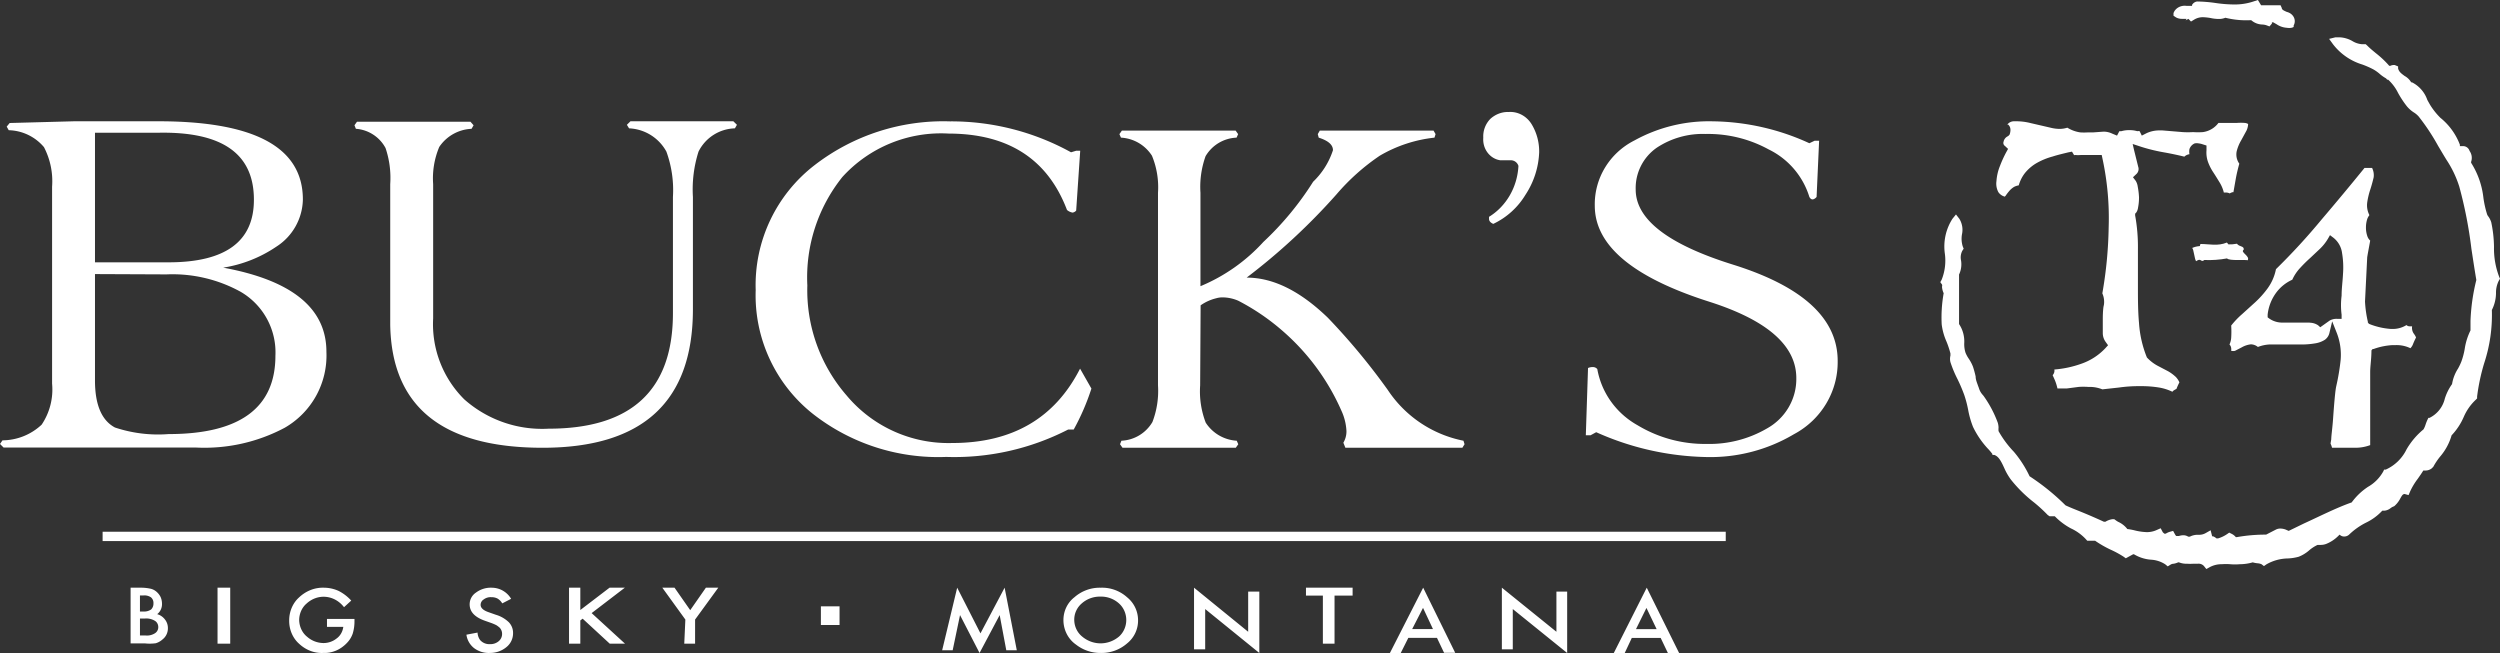 <?xml version="1.0" encoding="UTF-8"?> <svg xmlns="http://www.w3.org/2000/svg" width="268" height="70" viewBox="0 0 268 70"><rect x="0" y="0" width="268" height="70" fill="#333333" stroke="none"/><g fill="#FFF" fill-rule="evenodd"><path d="M21.032 47.978H.385L0 47.592l.267-.387a6.203 6.203 0 0 0 4.197-1.68 6.745 6.745 0 0 0 1.12-4.401V20.007a7.911 7.911 0 0 0-.87-4.233 5.106 5.106 0 0 0-3.778-1.815l-.217-.386.318-.387 6.854-.184h8.644c10.633-.079 15.944 2.721 15.933 8.4a6.138 6.138 0 0 1-2.843 5.04 14.021 14.021 0 0 1-5.7 2.25c7.389 1.356 11.078 4.368 11.067 9.039a8.93 8.93 0 0 1-4.48 8.13 18.317 18.317 0 0 1-9.48 2.117zm-10.85-19.857h7.89c6.109 0 9.157-2.24 9.146-6.72 0-4.888-3.344-7.29-10.182-7.173h-6.854v13.893zm0 1.26v11.407c0 2.604.719 4.284 2.14 5.04 1.851.617 3.806.857 5.75.705 7.624 0 11.453-2.805 11.453-8.4a7.518 7.518 0 0 0-3.728-6.853 15.121 15.121 0 0 0-7.942-1.865l-7.673-.034zM72.139 33.535v-12.42a12.093 12.093 0 0 0-.703-4.866 4.793 4.793 0 0 0-4-2.49l-.234-.38.385-.379h11.028l.385.38-.218.379a4.489 4.489 0 0 0-3.899 2.49 13.375 13.375 0 0 0-.602 4.866v12.04C74.28 43.053 68.909 48 58.165 48c-10.743 0-16.188-4.398-16.333-13.195V19.746a9.991 9.991 0 0 0-.502-3.876 3.919 3.919 0 0 0-3.18-2.062l-.15-.38.268-.379h12.166l.335.38-.218.38a4.398 4.398 0 0 0-3.464 1.945 8.678 8.678 0 0 0-.653 3.992v14.383a11.355 11.355 0 0 0 3.347 8.692 12.579 12.579 0 0 0 9.02 3.134c8.903 0 13.349-4.14 13.338-12.42zM86.547 30.599a17.193 17.193 0 0 0 4.203 11.786 14.229 14.229 0 0 0 11.324 5.106c6.437 0 11.007-2.658 13.709-7.974L117 41.656a24.638 24.638 0 0 1-1.901 4.393h-.6a26.667 26.667 0 0 1-13.059 2.934 21.768 21.768 0 0 1-14.31-4.625 16.222 16.222 0 0 1-6.12-13.262 16.24 16.24 0 0 1 6.338-13.41 22.589 22.589 0 0 1 14.476-4.675 26.576 26.576 0 0 1 12.991 3.315l.55-.166h.434l-.433 6.416a.651.651 0 0 1-.384.215 1.254 1.254 0 0 1-.6-.282c-2.068-5.448-6.293-8.178-12.675-8.189a14.286 14.286 0 0 0-11.408 4.658 17.22 17.22 0 0 0-3.752 11.62zM128.656 41.318a9.338 9.338 0 0 0 .598 3.99 4.246 4.246 0 0 0 3.323 1.937l.166.377-.266.378h-12.145l-.266-.378.15-.377a4.06 4.06 0 0 0 3.323-2.003 9.29 9.29 0 0 0 .598-3.924V20.665a8.852 8.852 0 0 0-.648-3.973 4.212 4.212 0 0 0-3.323-1.937l-.166-.377.266-.378h12.195l.266.378-.167.377a4.044 4.044 0 0 0-3.322 1.987 9.742 9.742 0 0 0-.549 3.923V30.68a18.988 18.988 0 0 0 6.746-4.745 32.571 32.571 0 0 0 5.333-6.452 8.194 8.194 0 0 0 2.126-3.382c0-.574-.498-1.017-1.528-1.346l-.1-.377.216-.378h12.195l.216.378-.116.377a14.69 14.69 0 0 0-5.865 1.937 23.166 23.166 0 0 0-4.635 4.138 67.103 67.103 0 0 1-9.637 8.93c2.841 0 5.732 1.429 8.706 4.302a69.656 69.656 0 0 1 6.43 7.749 12.682 12.682 0 0 0 8.108 5.434l.116.377-.233.378h-12.543l-.216-.542c.224-.378.339-.81.332-1.247a5.87 5.87 0 0 0-.548-2.2 24.202 24.202 0 0 0-6.43-8.652 23.822 23.822 0 0 0-4.619-3.12 4.296 4.296 0 0 0-1.661-.36 2.42 2.42 0 0 0-.715.098 4.895 4.895 0 0 0-1.661.755l-.05 8.586zM161.736 12.006c.973-.065 1.904.428 2.444 1.293.548.893.833 1.94.82 3.007a8.904 8.904 0 0 1-1.467 4.57A8.04 8.04 0 0 1 160.08 24c-.316-.134-.457-.32-.457-.538v-.218c1.85-1.134 3.037-3.188 3.153-5.46a.855.855 0 0 0-.82-.604h-1.135c-1.112-.166-1.908-1.228-1.813-2.42a2.677 2.677 0 0 1 .756-2.015c.548-.5 1.25-.764 1.972-.74zM196.999 38.69c.05 3.271-1.756 6.299-4.688 7.857a17.547 17.547 0 0 1-9.393 2.448 30.148 30.148 0 0 1-11.805-2.663l-.607.33H170l.236-7.21c.153-.07.32-.104.49-.1a.595.595 0 0 1 .505.215c.451 2.538 2.034 4.746 4.317 6.02a13.965 13.965 0 0 0 7.403 2.002 12.259 12.259 0 0 0 6.46-1.654c1.983-1.099 3.193-3.175 3.153-5.408 0-3.474-3.114-6.202-9.343-8.187-8.173-2.602-12.26-6.031-12.26-10.287-.062-2.937 1.587-5.652 4.25-6.996a16.528 16.528 0 0 1 8.432-2.051c3.571.052 7.09.853 10.32 2.348l.557-.264h.489l-.27 6.02a.742.742 0 0 1-.388.265c-.118 0-.236 0-.388-.265a8.413 8.413 0 0 0-4.367-5.094 13.513 13.513 0 0 0-6.746-1.654 8.93 8.93 0 0 0-5.244 1.472 5.275 5.275 0 0 0-2.26 4.482c0 3.209 3.496 5.899 10.49 8.071 7.442 2.338 11.163 5.772 11.163 10.304zM232.886 42a5.298 5.298 0 0 0-1.543-.474 11.443 11.443 0 0 0-1.66-.131h-.43c-.698 0-1.395.049-2.091.147l-1.792.196a3.68 3.68 0 0 0-1.278-.261h-.249a7.17 7.17 0 0 0-1.012 0l-1.245.163H220.557a5.18 5.18 0 0 0-.281-.9l-.233-.523a.697.697 0 0 0 .183-.605 11.171 11.171 0 0 0 2.903-.622 6.414 6.414 0 0 0 2.54-1.635l.314-.344-.282-.392a1.619 1.619 0 0 1-.282-.933v-1.52s0-1.08.116-1.456c.069-.427.011-.864-.165-1.26.416-2.35.643-4.73.68-7.115.079-2.46-.144-4.92-.664-7.328l-.083-.392h-2.223c-.204.02-.41.02-.614 0a.168.168 0 0 1-.133 0l-.216-.36-.415.082c-.597.147-1.161.278-1.659.441-.579.155-1.136.38-1.66.671-.52.29-.976.68-1.343 1.145a3.838 3.838 0 0 0-.63 1.276 1.676 1.676 0 0 0-.498.163 2.18 2.18 0 0 0-.548.475c-.124.146-.24.3-.348.458l-.1.114a1.194 1.194 0 0 1-.697-.49 1.954 1.954 0 0 1-.199-1.178 5.252 5.252 0 0 1 .382-1.636c.185-.487.401-.962.647-1.423l.215-.392-.331-.311a.39.39 0 0 1-.15-.458.819.819 0 0 1 .432-.573l.116-.081.1-.115c.215-.638 0-.916-.15-1.063h-.1a.9.9 0 0 1 .697-.36h.316a6.256 6.256 0 0 1 1.493.196l2.124.491c.314.081.637.125.962.13.288.001.573-.043.847-.13.423.263.898.436 1.393.507.266.016.532.016.797 0h.564l1.128-.082c.322 0 .64.073.93.213l.514.213.249-.475h.215c.28-.08.571-.119.863-.114.287-.003.572.035.847.114a.656.656 0 0 1 .248 0l.233.475.514-.262c.436-.2.913-.302 1.394-.295h.299l2.173.18c.37.024.742.024 1.112 0 .353.026.708.026 1.062 0a2.495 2.495 0 0 0 1.66-.981h1.941c.303-.027.609-.027.912 0a.804.804 0 0 1 .332.114c-.011.238-.067.47-.166.687l-.58 1.064a4.413 4.413 0 0 0-.482 1.177c-.094.461.008.94.282 1.325-.15.54-.282 1.08-.381 1.636l-.25 1.423h-.115a1.52 1.52 0 0 0-.283.13.923.923 0 0 0-.431-.098h-.2a3.764 3.764 0 0 0-.43-1.046c-.233-.377-.449-.736-.697-1.113a5.369 5.369 0 0 1-.548-1.063 3.002 3.002 0 0 1-.182-1.308V15.6l-.415-.131a1.948 1.948 0 0 0-.432-.098 1.11 1.11 0 0 0-.415 0 1.02 1.02 0 0 0-.564.605 1.468 1.468 0 0 0 0 .556.951.951 0 0 0-.547.262c-.664-.164-1.36-.311-2.074-.442a18.791 18.791 0 0 1-2.473-.589l-.995-.327.15.654.447 1.8a.729.729 0 0 1-.2.768l-.364.344.299.392c.116.196.189.413.215.638.073.373.117.75.133 1.129.002.362-.031.724-.1 1.08a1.264 1.264 0 0 1-.182.523l-.133.147v.18c.217 1.198.317 2.414.299 3.631v3.942c0 1.358 0 2.682.116 3.958.082 1.269.367 2.517.846 3.697.359.389.786.71 1.261.948l1.03.54c.293.17.566.373.812.605.16.169.288.362.382.573a6.496 6.496 0 0 0-.315.703c-.349.18-.399.246-.432.311zM253.529 32.317c.037.729.138 1.453.303 2.164v.083l.117.15c.756.31 1.558.495 2.374.55h.169a2.767 2.767 0 0 0 1.481-.417.491.491 0 0 0 .37.133h.236c-.046.288.026.582.202.816.09.118.163.246.219.383-.132.254-.25.516-.354.782-.06.137-.145.261-.252.367a3.399 3.399 0 0 0-1.532-.333h-.354a7.089 7.089 0 0 0-2.053.416h-.101l-.135.15c0 .932-.135 1.665-.135 2.314v7.841c-.537.2-1.109.296-1.683.283h-2.408c-.168-.65-.202-.183-.084-.9 0-.382.135-1.264.202-2.297.101-1.415.219-2.913.337-3.412.214-.933.372-1.878.471-2.83a6.443 6.443 0 0 0-.454-2.964l-.455-1.148-.286 1.198c-.06.316-.241.596-.505.783-.323.2-.684.33-1.06.383a8.51 8.51 0 0 1-1.516.116h-3.367a4.028 4.028 0 0 0-1.229.267 1.254 1.254 0 0 0-.74-.283 2.494 2.494 0 0 0-.977.316l-.74.383c-.134.027-.272.027-.405 0 .01-.094.01-.19 0-.283a.68.68 0 0 0-.185-.4c.107-.23.17-.479.185-.732.026-.433.026-.866 0-1.299a9.083 9.083 0 0 1 1.179-1.232l1.414-1.282c.491-.455.937-.957 1.33-1.498a5.18 5.18 0 0 0 .875-2.03 68.351 68.351 0 0 0 4.882-5.311A299.815 299.815 0 0 0 253.478 18h.808c.158.314.217.668.169 1.015-.101.433-.22.866-.354 1.282a8.246 8.246 0 0 0-.337 1.415c-.06.463.022.933.236 1.349a1.66 1.66 0 0 0-.219.383 2.884 2.884 0 0 0-.151.949c-.003.317.048.632.151.932.06.178.165.338.303.466-.1.583-.219 1.165-.32 1.781l-.235 4.745zm-5.977 2.28c.343-.01.68.089.96.284l.219.2 1.01-.717c.246-.136.526-.2.808-.183h.471v-.45a8.001 8.001 0 0 1 0-2.03c0-.8.118-1.582.152-2.364a9.27 9.27 0 0 0-.101-2.198 2.49 2.49 0 0 0-.943-1.664l-.354-.267-.218.383a5.103 5.103 0 0 1-.859 1.082l-1.044.983c-.37.332-.724.682-1.06 1.048a4.64 4.64 0 0 0-.859 1.282c-.664.3-1.242.757-1.683 1.332a4.83 4.83 0 0 0-.96 2.414V34.015c.419.354.948.553 1.498.566h3.098l-.135.017zM245.146 2.978a2.187 2.187 0 0 1-1.092-.377l-.359-.204h-.147v.13l-.26.306-.343-.13a1.662 1.662 0 0 0-.407-.073 1.887 1.887 0 0 1-1.207-.465h-.081a9.285 9.285 0 0 1-2.69-.262c-.225.092-.47.136-.718.13a4.128 4.128 0 0 1-.864-.1 5.627 5.627 0 0 0-.815-.088 1.776 1.776 0 0 0-.93.247l-.358.218-.277-.29-.294.16.098-.16h-.489c-.23.004-.457-.051-.652-.16L233 1.685V1.41c.179-.525.759-.858 1.37-.784h.619V.523a.745.745 0 0 1 .538-.363c.661.011 1.32.064 1.973.16.652.099 1.311.152 1.973.16a6.367 6.367 0 0 0 2.184-.35l.392-.13.342.567H244.478l.13.29c0 .189.245.29.538.421.334.081.61.291.752.573a.93.93 0 0 1-.018.88v.16l-.163.073a1.441 1.441 0 0 1-.57.014z" fill-rule="nonzero"></path><path d="M236.32 60.75a.77.77 0 0 0-.725-.317h-.495a4.376 4.376 0 0 1-.626 0 2.199 2.199 0 0 1-.89-.15h-.082a1.975 1.975 0 0 1-.494.15.637.637 0 0 0-.33.1l-.296.183-.263-.217a3.103 3.103 0 0 0-1.533-.5 4.114 4.114 0 0 1-1.828-.584h-.083l-.79.434-.231-.167a10.533 10.533 0 0 0-1.417-.768 11.659 11.659 0 0 1-1.647-.95h-.84l-.182-.201a5.108 5.108 0 0 0-1.565-1.118 7.171 7.171 0 0 1-1.647-1.218l-.083-.084H219.713l-.197-.133c-.456-.475-.94-.92-1.45-1.335a14.552 14.552 0 0 1-2.504-2.47 6.277 6.277 0 0 1-.692-1.201c-.363-.8-.626-1.285-1.087-1.435h-.198v-.1a6.12 6.12 0 0 0-.527-.617 9.466 9.466 0 0 1-1.549-2.286 9.588 9.588 0 0 1-.527-1.853 12.155 12.155 0 0 0-.412-1.568 17.758 17.758 0 0 0-.708-1.669 12.367 12.367 0 0 1-.775-1.852 1.436 1.436 0 0 1 0-.7v-.234a9.714 9.714 0 0 0-.428-1.285 6.471 6.471 0 0 1-.51-1.836 14.801 14.801 0 0 1 .213-3.337 1.922 1.922 0 0 1-.18-.7.338.338 0 0 0 0-.234l-.182-.25.148-.268c.347-.872.466-1.82.346-2.753a5.496 5.496 0 0 1 .807-3.77l.38-.468.362.467c.307.497.408 1.097.28 1.669-.075.428-.047.87.082 1.285l.1.25-.15.233a1.553 1.553 0 0 0-.13 1.035 2.549 2.549 0 0 1-.215 1.502v5.306c.393.59.589 1.291.56 2.002-.02.361.024.723.132 1.068.087.217.198.425.33.618.194.28.354.582.477.9.11.34.204.686.28 1.035 0 .35.148.668.247.968l.1.267c.076.266.211.511.394.717l.1.117a12.115 12.115 0 0 1 1.531 2.887c.053.173.08.353.083.534-.011.122-.011.245 0 .367a10.919 10.919 0 0 0 1.647 2.22c.67.795 1.236 1.675 1.68 2.619a24.389 24.389 0 0 1 3.856 3.12c.51.234.972.418 1.433.601a58.94 58.94 0 0 1 2.669 1.151h.181c.221-.138.468-.228.725-.267h.214l.165.117c.102.079.213.146.33.2.353.172.663.423.905.735.295.036.586.092.874.167.4.096.808.152 1.219.166.37.002.734-.078 1.07-.233l.412-.184.231.434.165.15h.148c.133-.087.277-.154.428-.2l.363-.1.181.334c.082.15.132.2.165.217h.263c.155-.052.316-.08.478-.084.186-.002.37.05.527.15h.182a1.81 1.81 0 0 1 .807-.2h.181c.248.004.493-.06.708-.184l.528-.3.164.65h.1c.131.051.254.125.362.218h.181a3.44 3.44 0 0 0 .972-.467l.214-.15.23.116c.185.085.348.21.478.367h.116a17.605 17.605 0 0 1 3.13-.267l1.038-.534c.152-.08.322-.12.494-.116.228.003.452.054.659.15l.23.1 1.648-.801c1.648-.75 3.443-1.669 5.107-2.253a6.791 6.791 0 0 1 1.746-1.668 4.295 4.295 0 0 0 1.648-1.669l.082-.183h.181a4.557 4.557 0 0 0 2.225-2.17 7.916 7.916 0 0 1 1.812-2.136c.09-.152.161-.314.214-.483.061-.188.133-.372.214-.551l.099-.2h.115a3.08 3.08 0 0 0 1.648-2.07c.174-.555.435-1.08.774-1.551a4.371 4.371 0 0 1 .642-1.669c.138-.247.26-.504.363-.767.152-.423.268-.859.346-1.302a6.736 6.736 0 0 1 .626-2.019V34.42c.053-1.487.263-2.964.626-4.405-.198-1.168-.363-2.27-.527-3.337a46.122 46.122 0 0 0-1.302-6.675 11.343 11.343 0 0 0-1.35-2.837c-.314-.5-.61-1.017-.923-1.535a22.816 22.816 0 0 0-2.076-3.137 2.33 2.33 0 0 0-.51-.434 3.175 3.175 0 0 1-.759-.667 10.407 10.407 0 0 1-.955-1.452 4.733 4.733 0 0 0-1.054-1.401h-.1a.798.798 0 0 1-.115-.134 3.92 3.92 0 0 1-.708-.5 4.035 4.035 0 0 0-.692-.484 9.82 9.82 0 0 0-1.137-.5 6.259 6.259 0 0 1-3.163-2.187l-.412-.567.676-.167h.445c.493.021.974.165 1.4.417.292.176.618.284.956.317h.444l.182.167c.296.3.593.534.89.784.485.377.937.795 1.35 1.252l.099.117h.132a.75.75 0 0 1 .33-.084h.131l.362.15v.217c.1.384.38.568.692.801.293.16.538.396.709.684h.082a3.324 3.324 0 0 1 1.648 1.886c.148.267.247.45.362.634.299.465.647.896 1.038 1.285a6.803 6.803 0 0 1 2.092 2.886v.15h.33a.726.726 0 0 1 .708.518c.241.338.303.775.165 1.168v.1a8.8 8.8 0 0 1 1.318 3.754c.083.6.215 1.192.395 1.77a.82.82 0 0 0 .148.25c.128.184.228.386.297.6.185.867.284 1.75.296 2.637a8.524 8.524 0 0 0 .544 3.187l.099.233-.132.217a2.85 2.85 0 0 0-.296 1.335 4.096 4.096 0 0 1-.445 1.802 16.53 16.53 0 0 1-.824 5.707 21.241 21.241 0 0 0-.758 3.57v.2l-.131.134c-.558.519-1 1.15-1.302 1.853a6.798 6.798 0 0 1-1.301 1.969 6.064 6.064 0 0 1-1.236 2.286c-.275.337-.518.7-.725 1.084l-.165.167c-.2.161-.452.244-.708.234h-.198c-.181.3-.395.6-.593.884-.324.424-.6.882-.824 1.368l-.164.384-.412-.117c-.214 0-.297.167-.461.45a2.765 2.765 0 0 1-.66.852l-.23.1-.148.1a1.244 1.244 0 0 1-.66.284h-.246a5.77 5.77 0 0 1-1.747 1.285 7.413 7.413 0 0 0-1.795 1.268.769.769 0 0 1-.544.217.653.653 0 0 1-.363-.1l-.131-.1-.1.1c-.382.393-.842.7-1.35.9a1.71 1.71 0 0 1-.61.1h-.296a3.866 3.866 0 0 0-.923.601c-.328.284-.701.51-1.104.668a5.194 5.194 0 0 1-1.17.183 4.764 4.764 0 0 0-2.29.634l-.263.184-.263-.2a1.337 1.337 0 0 0-.412-.1 2.573 2.573 0 0 1-.527-.1c-.45.13-.916.198-1.384.2-.346.03-.693.03-1.038 0a5.319 5.319 0 0 0-.873 0 2.658 2.658 0 0 0-1.318.317l-.363.2-.197-.25z" fill-rule="nonzero"></path><path d="M235.789 26.383c.103 0 0-.184.137-.227.926 0 1.801.255 2.796-.156l.171.199c.292 0 .515 0 .91-.071.24.354.805.212.72.652-.412.255.72.667.428 1.12-.257-.084-1.972.086-2.212-.198-.799.148-1.618.205-2.436.17-.377.327-.325-.283-.874.128-.172-.142-.257-1.305-.429-1.418.244-.11.512-.178.789-.199z"></path><path fill-rule="nonzero" d="M88 65h2v2h-2zM11 57h174v1H11zM14 68.971v-5.97h1.004c.356-.008.712.024 1.062.094.248.042.482.15.68.314.186.153.341.345.457.564.102.22.158.46.162.705.029.455-.167.894-.516 1.16.331.091.626.295.84.58.207.263.317.596.31.94 0 .463-.208.9-.56 1.174a1.873 1.873 0 0 1-.738.423 4.812 4.812 0 0 1-1.18.016H14zm1.004-3.416h.369c.29.021.58-.056.826-.22.17-.169.262-.41.251-.657a.773.773 0 0 0-.266-.643 1.24 1.24 0 0 0-.811-.203h-.37v1.723zm0 2.57h.62c.35.032.702-.056 1.003-.25a.764.764 0 0 0 .34-.659c0-.258-.122-.5-.325-.642a1.787 1.787 0 0 0-1.122-.267h-.516v1.818zM24.68 63v6h-1.36v-6zM35.052 66.348H38v.23c.006.458-.058.913-.19 1.346a2.715 2.715 0 0 1-.63 1.01c-.681.718-1.59 1.1-2.523 1.062-.946.046-1.874-.308-2.6-.992-.671-.594-1.06-1.502-1.057-2.461-.009-.97.38-1.892 1.056-2.497.74-.7 1.682-1.072 2.649-1.045.54 0 1.074.114 1.576.337.509.255.973.608 1.372 1.045l-.773.708c-1.033-1.333-2.823-1.498-4.035-.372-.489.424-.774 1.078-.773 1.77.022.708.337 1.363.851 1.772a2.69 2.69 0 0 0 1.734.673 2.232 2.232 0 0 0 1.435-.496c.386-.278.645-.73.71-1.24h-1.75v-.85zM54.792 64.193l-.951.489a1.46 1.46 0 0 0-.52-.524c-.204-.1-.43-.148-.657-.14a1.22 1.22 0 0 0-.813.244.683.683 0 0 0-.329.577c0 .332.295.594.848.787l.796.28c.519.151.993.427 1.384.803.295.31.457.725.45 1.154a1.895 1.895 0 0 1-.727 1.52 2.733 2.733 0 0 1-1.73.612 2.61 2.61 0 0 1-1.73-.524A2.207 2.207 0 0 1 50 68.038l1.194-.227c.011.29.108.57.277.804.271.305.667.466 1.072.437.334.011.66-.1.917-.315a1 1 0 0 0 .363-.804.949.949 0 0 0-.26-.647 2.996 2.996 0 0 0-.345-.262 5.162 5.162 0 0 0-.52-.227l-.743-.262c-1.073-.385-1.609-.962-1.609-1.748 0-.508.254-.981.675-1.259a2.645 2.645 0 0 1 1.73-.524c.838.013 1.61.462 2.041 1.189zM62.21 65.394 65.345 63h1.638l-3.56 2.724L67 69h-1.638l-2.902-2.677-.25.189V69H61v-6h1.21zM73.47 66.417 71 63h1.31l1.682 2.41 1.68-2.41H77l-2.487 3.417V69h-1.16zM101 69.706 102.61 63l2.495 4.895L107.696 63 109 69.706h-1.127l-.708-3.769L105.008 70l-2.093-4.063-.788 3.77zM114 66.465c0-.963.437-1.868 1.176-2.437A4.108 4.108 0 0 1 118 63.003a4.01 4.01 0 0 1 2.824 1.025A3.165 3.165 0 0 1 122 66.5a3.13 3.13 0 0 1-1.176 2.473 4.156 4.156 0 0 1-2.84 1.024 4.213 4.213 0 0 1-2.64-.9c-.84-.584-1.346-1.573-1.344-2.633zm1.16 0c.01.693.32 1.343.84 1.767 1.157.98 2.809.98 3.966 0 .49-.443.77-1.088.77-1.767 0-.678-.28-1.323-.77-1.766a2.855 2.855 0 0 0-2-.742 2.919 2.919 0 0 0-2.016.742 2.291 2.291 0 0 0-.79 1.784v-.018zM128 69.61V63l5.804 4.726v-4.304H135V70l-5.804-4.71v4.32zM143.062 63.85V69h-1.25v-5.15H140V63h5v.85zM154.043 68.377h-3.07L150.16 70H149l3.564-7L156 69.983h-1.193l-.764-1.606zm-.43-.943-1.065-2.27-1.162 2.27h2.228zM161 69.61V63l5.848 4.726v-4.304H168V70l-5.83-4.71v4.32zM178.025 68.39h-3.098l-.755 1.61H173l3.532-7L180 70h-1.204l-.77-1.61zm-.433-.945L176.5 65.17l-1.124 2.275h2.216z"></path></g></svg> 